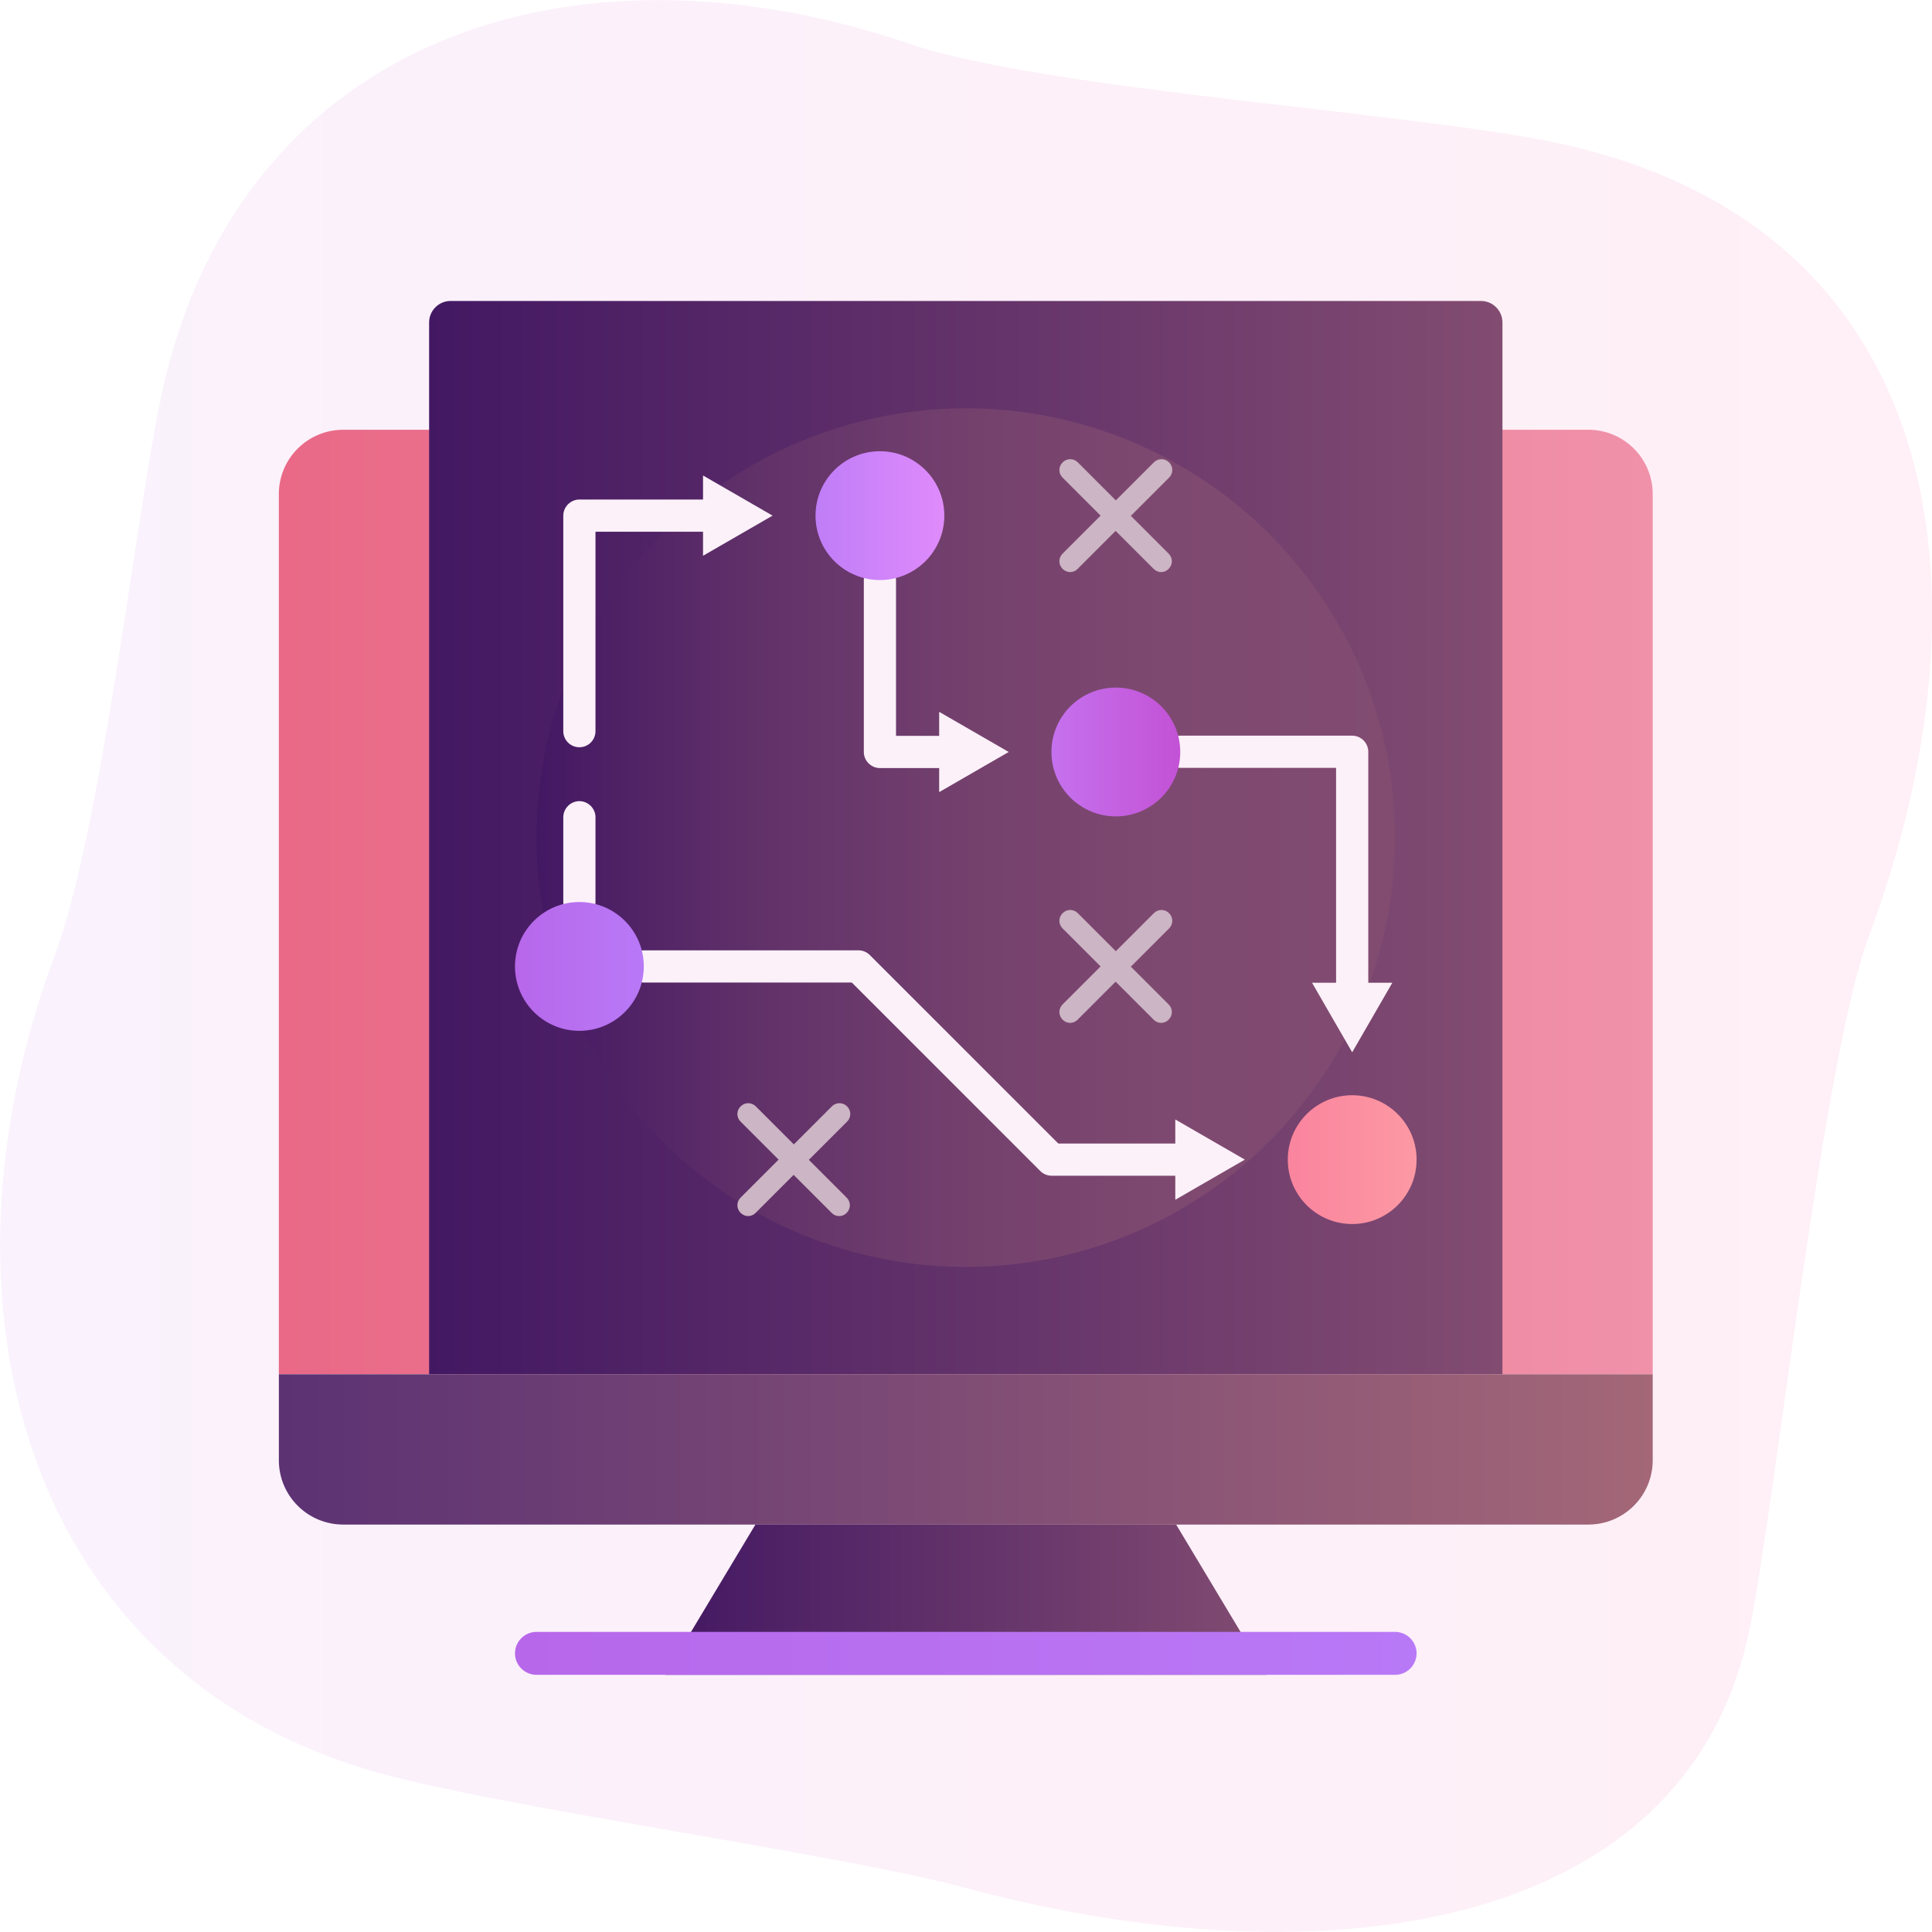 <?xml version="1.0" encoding="UTF-8"?>
<svg id="Layer_2" data-name="Layer 2" xmlns="http://www.w3.org/2000/svg" xmlns:xlink="http://www.w3.org/1999/xlink" viewBox="0 0 90 90">
  <defs>
    <style>
      .cls-1 {
        fill: url(#_ÂÁ_Ï_ÌÌ_È_ËÂÌÚ_8);
      }

      .cls-1, .cls-2, .cls-3, .cls-4, .cls-5, .cls-6, .cls-7, .cls-8, .cls-9, .cls-10, .cls-11, .cls-12, .cls-13 {
        stroke-width: 0px;
      }

      .cls-2 {
        fill: url(#_ÂÁ_Ï_ÌÌ_È_ËÂÌÚ_3);
      }

      .cls-3 {
        fill: #fcf1f9;
      }

      .cls-4 {
        fill: url(#_ÂÁ_Ï_ÌÌ_È_ËÂÌÚ_49-2);
      }

      .cls-5 {
        fill: url(#_ÂÁ_Ï_ÌÌ_È_ËÂÌÚ_29-2);
      }

      .cls-6 {
        fill: #ccb5c4;
      }

      .cls-7 {
        fill: url(#_ÂÁ_Ï_ÌÌ_È_ËÂÌÚ_38);
      }

      .cls-8 {
        fill: url(#_ÂÁ_Ï_ÌÌ_È_ËÂÌÚ_56);
      }

      .cls-9 {
        fill: url(#_ÂÁ_Ï_ÌÌ_È_ËÂÌÚ_29);
      }

      .cls-10 {
        fill: url(#_ÂÁ_Ï_ÌÌ_È_ËÂÌÚ_49);
      }

      .cls-11 {
        fill: url(#_ÂÁ_Ï_ÌÌ_È_ËÂÌÚ_84);
      }

      .cls-12 {
        fill: url(#_ÂÁ_Ï_ÌÌ_È_ËÂÌÚ_98);
      }

      .cls-13 {
        fill: url(#_ÂÁ_Ï_ÌÌ_È_ËÂÌÚ_68);
      }
    </style>
    <linearGradient id="_ÂÁ_Ï_ÌÌ_È_ËÂÌÚ_84" data-name="¡ÂÁ˚ÏˇÌÌ˚È „‡‰ËÂÌÚ 84" x1="0" y1="45" x2="90" y2="45" gradientUnits="userSpaceOnUse">
      <stop offset="0" stop-color="#faf2fc"/>
      <stop offset="1" stop-color="#ffeff6"/>
    </linearGradient>
    <linearGradient id="_ÂÁ_Ï_ÌÌ_È_ËÂÌÚ_68" data-name="¡ÂÁ˚ÏˇÌÌ˚È „‡‰ËÂÌÚ 68" x1="12.99" y1="42.02" x2="76.99" y2="42.02" gradientUnits="userSpaceOnUse">
      <stop offset="0" stop-color="#e96987"/>
      <stop offset="1" stop-color="#f091a9"/>
    </linearGradient>
    <linearGradient id="_ÂÁ_Ï_ÌÌ_È_ËÂÌÚ_29" data-name="¡ÂÁ˚ÏˇÌÌ˚È „‡‰ËÂÌÚ 29" x1="19.99" y1="39.02" x2="69.99" y2="39.02" gradientUnits="userSpaceOnUse">
      <stop offset="0" stop-color="#431863"/>
      <stop offset="1" stop-color="#824c71"/>
    </linearGradient>
    <linearGradient id="_ÂÁ_Ï_ÌÌ_È_ËÂÌÚ_3" data-name="¡ÂÁ˚ÏˇÌÌ˚È „‡‰ËÂÌÚ 3" x1="24.99" y1="39.02" x2="64.99" y2="39.02" gradientUnits="userSpaceOnUse">
      <stop offset="0" stop-color="#431863"/>
      <stop offset=".04" stop-color="#481c64"/>
      <stop offset=".26" stop-color="#613169"/>
      <stop offset=".49" stop-color="#73406d"/>
      <stop offset=".73" stop-color="#7e4970"/>
      <stop offset="1" stop-color="#824c71"/>
    </linearGradient>
    <linearGradient id="_ÂÁ_Ï_ÌÌ_È_ËÂÌÚ_8" data-name="¡ÂÁ˚ÏˇÌÌ˚È „‡‰ËÂÌÚ 8" x1="12.99" y1="67.52" x2="76.99" y2="67.52" gradientUnits="userSpaceOnUse">
      <stop offset="0" stop-color="#5c3273"/>
      <stop offset="1" stop-color="#a36777"/>
    </linearGradient>
    <linearGradient id="_ÂÁ_Ï_ÌÌ_È_ËÂÌÚ_29-2" data-name="¡ÂÁ˚ÏˇÌÌ˚È „‡‰ËÂÌÚ 29" x1="30.99" y1="74.52" x2="58.99" y2="74.52" xlink:href="#_ÂÁ_Ï_ÌÌ_È_ËÂÌÚ_29"/>
    <linearGradient id="_ÂÁ_Ï_ÌÌ_È_ËÂÌÚ_49" data-name="¡ÂÁ˚ÏˇÌÌ˚È „‡‰ËÂÌÚ 49" x1="23.99" y1="77.02" x2="65.99" y2="77.02" gradientUnits="userSpaceOnUse">
      <stop offset="0" stop-color="#b767ea"/>
      <stop offset="1" stop-color="#b879f7"/>
    </linearGradient>
    <linearGradient id="_ÂÁ_Ï_ÌÌ_È_ËÂÌÚ_38" data-name="¡ÂÁ˚ÏˇÌÌ˚È „‡‰ËÂÌÚ 38" x1="59.99" y1="54.02" x2="65.99" y2="54.02" gradientUnits="userSpaceOnUse">
      <stop offset="0" stop-color="#fa849e"/>
      <stop offset="1" stop-color="#fc99a3"/>
    </linearGradient>
    <linearGradient id="_ÂÁ_Ï_ÌÌ_È_ËÂÌÚ_98" data-name="¡ÂÁ˚ÏˇÌÌ˚È „‡‰ËÂÌÚ 98" x1="48.98" y1="35.03" x2="54.98" y2="35.03" gradientUnits="userSpaceOnUse">
      <stop offset="0" stop-color="#c571ee"/>
      <stop offset="1" stop-color="#c352d5"/>
    </linearGradient>
    <linearGradient id="_ÂÁ_Ï_ÌÌ_È_ËÂÌÚ_56" data-name="¡ÂÁ˚ÏˇÌÌ˚È „‡‰ËÂÌÚ 56" x1="37.99" y1="24.02" x2="43.99" y2="24.02" gradientUnits="userSpaceOnUse">
      <stop offset="0" stop-color="#bf7df7"/>
      <stop offset="1" stop-color="#df8bfb"/>
    </linearGradient>
    <linearGradient id="_ÂÁ_Ï_ÌÌ_È_ËÂÌÚ_49-2" data-name="¡ÂÁ˚ÏˇÌÌ˚È „‡‰ËÂÌÚ 49" y1="45.02" x2="29.99" y2="45.02" xlink:href="#_ÂÁ_Ï_ÌÌ_È_ËÂÌÚ_49"/>
  </defs>
  <g id="layer_1" data-name="layer 1">
    <g>
      <path class="cls-11" d="M72.77,6.71c-6.62-1.47-23.97-2.48-30.4-4.67C26.51-3.36,10.76,1.87,7.4,18.98c-1.2,6.1-2.71,19.77-4.87,25.58-5.97,16.05-1.51,33.38,15.12,38.03,5.84,1.63,21.5,3.78,27.35,5.36,16.71,4.49,33.65,2.07,36.51-12.1,1.23-6.09,3.38-26.43,5.55-32.24,5.97-16.05,3.64-32.93-14.29-36.9Z"/>
      <g>
        <path class="cls-13" d="M15.99,20.02h58c1.66,0,3,1.34,3,3v41H12.99V23.02c0-1.66,1.34-3,3-3Z"/>
        <path class="cls-9" d="M20.99,14.02h48c.55,0,1,.45,1,1v49H19.99V15.02c0-.55.45-1,1-1Z"/>
        <circle class="cls-2" cx="44.99" cy="39.02" r="20"/>
        <path class="cls-1" d="M12.99,64.02h64v4c0,1.66-1.34,3-3,3H15.99c-1.66,0-3-1.34-3-3v-4h0Z"/>
        <polygon class="cls-5" points="58.99 78.02 30.99 78.02 35.19 71.02 54.79 71.02 58.99 78.02"/>
        <path class="cls-10" d="M64.99,78.02H24.99c-.55,0-1-.45-1-1s.45-1,1-1h40c.55,0,1,.45,1,1s-.45,1-1,1Z"/>
        <path class="cls-3" d="M32.75,25.89l3.24-1.87-3.24-1.87v1.12h-5.76c-.41,0-.75.34-.75.75v10.04c0,.42.34.75.75.75s.75-.33.75-.75v-9.29h5.01v1.12Z"/>
        <path class="cls-3" d="M26.99,37.32c-.41,0-.75.34-.75.75v3.95c0,.41.34.75.75.75s.75-.34.75-.75v-3.95c0-.41-.34-.75-.75-.75Z"/>
        <path class="cls-3" d="M40.99,35.78h2.76v1.12l3.24-1.87-3.24-1.87v1.12h-2.01v-7.25c0-.41-.34-.75-.75-.75s-.75.34-.75.75v8c0,.41.34.75.75.75Z"/>
        <path class="cls-3" d="M63.74,45.78v-10.76c0-.41-.34-.75-.75-.75h-8c-.41,0-.75.34-.75.75s.34.75.75.75h7.25v10.01h-1.12l1.87,3.24,1.87-3.24h-1.12Z"/>
        <path class="cls-3" d="M54.75,53.27h-5.45l-8.78-8.78c-.14-.14-.33-.22-.53-.22h-10c-.41,0-.75.34-.75.75s.34.75.75.75h9.69l8.78,8.78c.14.14.33.22.53.22h5.76v1.12l3.24-1.87-3.24-1.87v1.12Z"/>
        <circle class="cls-7" cx="62.99" cy="54.02" r="3"/>
        <circle class="cls-12" cx="51.98" cy="35.03" r="3"/>
        <circle class="cls-8" cx="40.99" cy="24.02" r="3"/>
        <circle class="cls-4" cx="26.99" cy="45.02" r="3"/>
        <path class="cls-6" d="M37.69,54.02l1.77-1.77c.2-.2.2-.51,0-.71s-.51-.2-.71,0l-1.77,1.77-1.77-1.77c-.2-.2-.51-.2-.71,0-.2.2-.2.51,0,.71l1.77,1.77-1.77,1.77c-.2.2-.2.51,0,.71.1.1.23.15.35.15s.26-.05.35-.15l1.77-1.77,1.77,1.77c.1.1.22.15.35.15s.26-.05.35-.15c.2-.2.2-.51,0-.71l-1.77-1.77Z"/>
        <path class="cls-6" d="M52.69,24.02l1.77-1.77c.2-.2.2-.51,0-.71s-.51-.2-.71,0l-1.77,1.77-1.77-1.77c-.2-.2-.51-.2-.71,0-.2.2-.2.51,0,.71l1.77,1.77-1.77,1.77c-.2.2-.2.51,0,.71.1.1.23.15.35.15s.26-.05.35-.15l1.77-1.77,1.77,1.77c.1.1.23.15.35.15s.26-.05.35-.15c.2-.2.2-.51,0-.71l-1.77-1.77Z"/>
        <path class="cls-6" d="M52.69,45.02l1.77-1.77c.2-.2.2-.51,0-.71-.2-.2-.51-.2-.71,0l-1.77,1.77-1.77-1.77c-.2-.2-.51-.2-.71,0-.2.2-.2.51,0,.71l1.77,1.77-1.77,1.77c-.2.2-.2.51,0,.71.1.1.23.15.35.15s.26-.05.35-.15l1.77-1.77,1.77,1.77c.1.1.23.15.35.15s.26-.05.35-.15c.2-.2.2-.51,0-.71l-1.77-1.77Z"/>
      </g>
    </g>
  </g>
</svg>